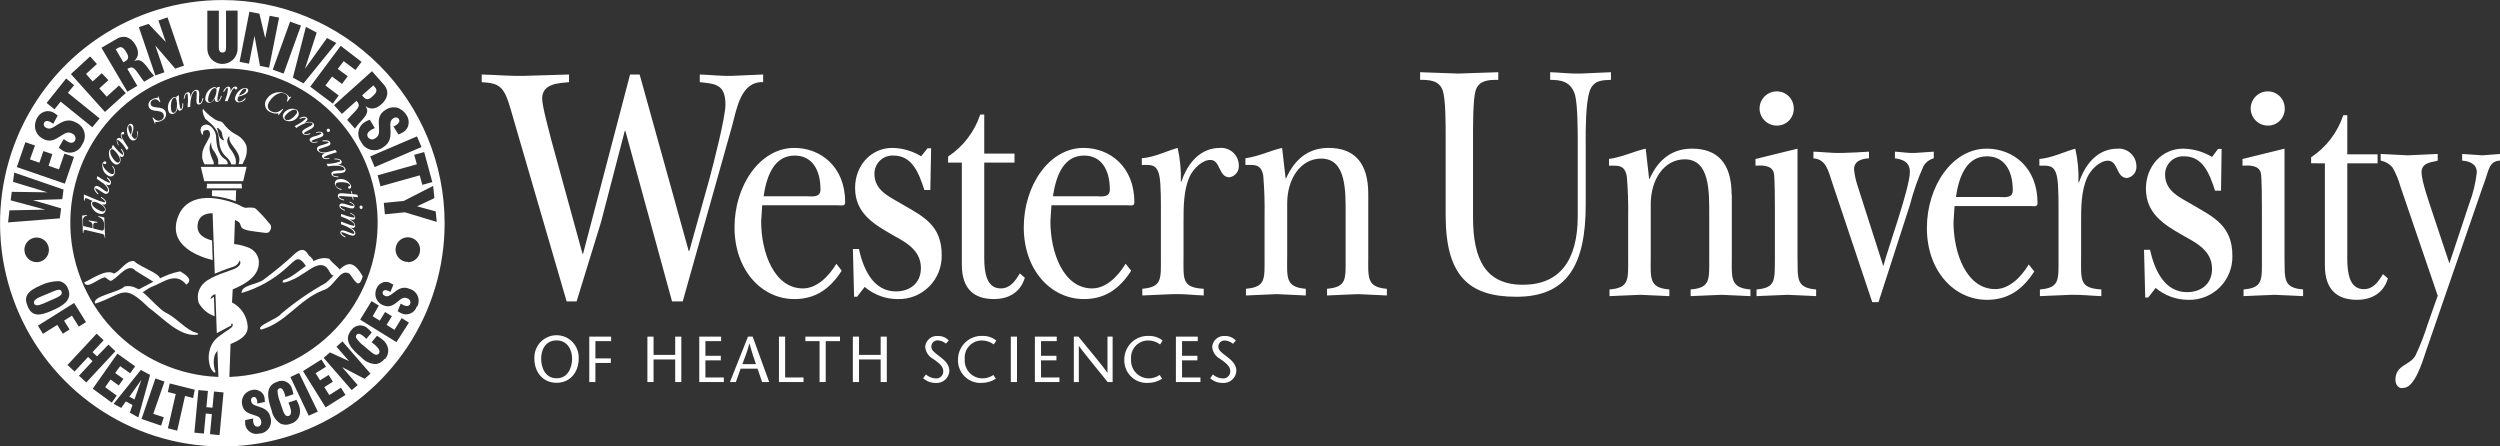 <svg width="308" height="55" viewBox="0 0 308 55" fill="none" xmlns="http://www.w3.org/2000/svg">
<rect x="0" y="0" width="308" height="55" fill="#333333" stroke="none"/>
<g clip-path="url(#clip0_0_446)">
<path fill-rule="evenodd" clip-rule="evenodd" d="M68.569 47.16C70.252 47.16 71.296 45.846 71.296 44.174C71.314 43.803 71.256 43.432 71.127 43.084C70.997 42.736 70.799 42.418 70.544 42.149C70.288 41.881 69.982 41.667 69.641 41.52C69.302 41.374 68.936 41.299 68.566 41.299C68.196 41.299 67.83 41.374 67.49 41.52C67.15 41.667 66.843 41.881 66.587 42.149C66.332 42.418 66.134 42.736 66.004 43.084C65.875 43.432 65.817 43.803 65.835 44.174C65.835 45.846 66.879 47.16 68.569 47.16ZM68.569 46.604C67.156 46.604 66.67 45.266 66.67 44.174C66.67 43.082 67.217 41.935 68.569 41.935C69.92 41.935 70.485 43.125 70.485 44.174C70.485 45.223 70.006 46.604 68.593 46.604H68.569Z" fill="white"/>
<path d="M75.289 41.472H72.599V47.067H73.354V44.716H75.252V44.155H73.354V42.027H75.289V41.472Z" fill="white"/>
<path d="M83.939 41.472H83.183V43.723H80.517V41.472H79.761V47.067H80.517V44.285H83.183V47.067H83.939V41.472Z" fill="white"/>
<path d="M88.841 41.472H86.15V47.067H89.179V46.505H86.906V44.396H88.804V43.834H86.906V42.027H88.841V41.472Z" fill="white"/>
<path fill-rule="evenodd" clip-rule="evenodd" d="M92.152 41.472L89.928 47.067H90.659L91.243 45.42H93.331L93.89 47.067H94.763L92.729 41.472H92.152ZM91.458 44.858C91.752 44.081 92.072 43.31 92.324 42.298C92.6 43.31 92.864 44.081 93.135 44.858H91.458Z" fill="white"/>
<path d="M95.967 47.067H98.995V46.505H96.728V41.472H95.967V47.067Z" fill="white"/>
<path d="M101.729 47.067V42.027H103.486V41.472H99.222V42.027H100.973V47.067H101.729Z" fill="white"/>
<path d="M109.254 41.472H108.498V43.723H105.832V41.472H105.071V47.067H105.832V44.285H108.498V47.067H109.254V41.472Z" fill="white"/>
<path d="M116.896 41.953C116.724 41.768 116.514 41.621 116.281 41.525C116.048 41.428 115.797 41.383 115.545 41.392C115.163 41.359 114.785 41.48 114.492 41.728C114.2 41.975 114.017 42.329 113.984 42.712C114.006 43.022 114.106 43.321 114.273 43.581C114.441 43.842 114.671 44.057 114.943 44.205C115.391 44.544 116.208 45.001 116.208 45.704C116.217 45.83 116.198 45.957 116.153 46.075C116.107 46.193 116.037 46.3 115.946 46.387C115.855 46.475 115.746 46.541 115.627 46.582C115.508 46.623 115.381 46.637 115.256 46.623C114.818 46.598 114.4 46.426 114.07 46.136L113.732 46.598C114.157 46.977 114.707 47.183 115.274 47.178C115.481 47.195 115.689 47.17 115.886 47.106C116.084 47.041 116.266 46.938 116.423 46.802C116.58 46.666 116.709 46.5 116.802 46.313C116.895 46.127 116.95 45.924 116.964 45.716C116.964 45.001 116.527 44.482 115.778 43.927C115.029 43.372 114.74 43.113 114.74 42.694C114.74 42.585 114.763 42.478 114.807 42.38C114.851 42.281 114.916 42.193 114.997 42.121C115.077 42.05 115.172 41.996 115.275 41.964C115.378 41.931 115.487 41.922 115.594 41.935C115.941 41.968 116.269 42.108 116.534 42.336L116.896 41.935V41.953Z" fill="white"/>
<path d="M122.744 41.953C122.267 41.572 121.671 41.371 121.061 41.385C120.671 41.366 120.282 41.426 119.916 41.562C119.55 41.698 119.215 41.907 118.932 42.176C118.648 42.445 118.422 42.769 118.266 43.128C118.111 43.487 118.029 43.874 118.026 44.266C118.006 44.657 118.069 45.047 118.21 45.411C118.351 45.776 118.568 46.106 118.845 46.381C119.122 46.655 119.455 46.867 119.82 47.004C120.185 47.14 120.574 47.197 120.963 47.172C121.573 47.172 122.171 46.994 122.683 46.66L122.388 46.197C121.981 46.476 121.498 46.623 121.006 46.616C120.707 46.611 120.412 46.545 120.14 46.422C119.867 46.298 119.623 46.12 119.422 45.898C119.22 45.676 119.066 45.415 118.969 45.132C118.871 44.848 118.833 44.547 118.856 44.248C118.829 43.951 118.865 43.651 118.961 43.37C119.058 43.087 119.213 42.829 119.416 42.612C119.619 42.395 119.866 42.223 120.14 42.108C120.414 41.993 120.709 41.938 121.006 41.947C121.52 41.955 122.018 42.126 122.431 42.434L122.744 41.953Z" fill="white"/>
<path d="M125.294 47.067V41.472H124.532V47.067H125.294Z" fill="white"/>
<path d="M130.19 41.472H127.499V47.067H130.521V46.505H128.254V44.396H130.153V43.834H128.254V42.027H130.19V41.472Z" fill="white"/>
<path d="M137.057 41.472H136.443V45.932C136.075 45.37 134.06 42.921 132.862 41.472H132.297V47.067H132.911V42.613C133.243 43.1 135.276 45.611 136.462 47.067H137.076V41.472H137.057Z" fill="white"/>
<path d="M143.237 41.953C142.757 41.573 142.16 41.372 141.548 41.385C141.158 41.366 140.769 41.426 140.403 41.562C140.037 41.698 139.702 41.907 139.419 42.176C139.136 42.445 138.909 42.769 138.754 43.128C138.598 43.487 138.516 43.874 138.513 44.266C138.494 44.657 138.558 45.047 138.7 45.412C138.841 45.776 139.058 46.107 139.336 46.381C139.614 46.655 139.947 46.868 140.312 47.004C140.677 47.14 141.067 47.197 141.456 47.172C142.065 47.172 142.66 46.994 143.17 46.66L142.875 46.197C142.469 46.478 141.986 46.625 141.493 46.616C141.194 46.611 140.9 46.544 140.629 46.42C140.357 46.296 140.113 46.117 139.913 45.896C139.712 45.674 139.558 45.413 139.461 45.13C139.365 44.847 139.326 44.546 139.349 44.248C139.322 43.951 139.358 43.653 139.454 43.371C139.55 43.09 139.704 42.832 139.907 42.614C140.109 42.397 140.355 42.225 140.629 42.11C140.902 41.995 141.196 41.939 141.493 41.947C142.009 41.954 142.51 42.125 142.924 42.434L143.237 41.953Z" fill="white"/>
<path d="M147.562 41.472H144.871V47.067H147.894V46.505H145.627V44.396H147.519V43.834H145.627V42.027H147.562V41.472Z" fill="white"/>
<path d="M152.249 41.953C152.079 41.767 151.87 41.621 151.638 41.524C151.406 41.427 151.155 41.382 150.904 41.392C150.523 41.359 150.144 41.48 149.852 41.728C149.559 41.975 149.376 42.329 149.344 42.712C149.362 43.023 149.46 43.323 149.628 43.584C149.796 43.846 150.028 44.059 150.302 44.205C150.744 44.544 151.567 45.001 151.567 45.704C151.575 45.83 151.555 45.956 151.51 46.074C151.464 46.191 151.394 46.297 151.303 46.385C151.212 46.472 151.104 46.539 150.985 46.58C150.866 46.621 150.74 46.636 150.615 46.623C150.177 46.598 149.759 46.426 149.43 46.136L149.092 46.598C149.514 46.976 150.062 47.183 150.627 47.178C150.835 47.195 151.043 47.17 151.241 47.106C151.438 47.041 151.621 46.938 151.779 46.802C151.936 46.666 152.066 46.5 152.159 46.314C152.252 46.127 152.308 45.924 152.323 45.716C152.323 45.001 151.887 44.482 151.137 43.927C150.388 43.372 150.099 43.113 150.099 42.694C150.101 42.586 150.125 42.48 150.171 42.383C150.216 42.285 150.282 42.199 150.363 42.129C150.444 42.059 150.539 42.007 150.642 41.977C150.745 41.946 150.853 41.938 150.959 41.953C151.308 41.985 151.639 42.125 151.905 42.354L152.261 41.953H152.249Z" fill="white"/>
<path d="M12.9 29.289C12.9 28.882 12.765 28.857 12.452 28.783L10.744 28.382C10.642 28.353 10.537 28.332 10.431 28.32C10.277 28.32 10.284 28.549 10.29 28.672H10.197C10.197 28.481 10.197 28.29 10.197 28.098C10.197 27.586 10.142 27.074 10.111 26.568L10.726 26.47V26.531C10.302 26.686 10.204 26.889 10.216 27.222L10.247 27.839L11.395 28.117V27.765C11.395 27.494 11.291 27.383 10.928 27.229V27.148L12.004 27.34V27.432C11.856 27.432 11.604 27.383 11.518 27.574C11.494 27.654 11.483 27.737 11.488 27.821V28.148L12.384 28.37C12.456 28.392 12.53 28.404 12.605 28.407C12.888 28.407 12.827 27.889 12.82 27.703C12.839 27.484 12.779 27.265 12.652 27.085C12.525 26.906 12.339 26.777 12.126 26.723V26.618L12.851 26.797C12.851 27.413 12.894 28.03 12.919 28.647C12.919 28.863 12.956 29.073 12.968 29.264L12.9 29.289Z" fill="white"/>
<path d="M10.793 24.483C10.721 24.448 10.645 24.422 10.566 24.403C10.449 24.403 10.443 24.631 10.431 24.724L10.339 24.681V23.959L11.033 24.255L11.647 24.508C12.027 24.688 12.424 24.826 12.833 24.921C12.87 24.921 12.95 24.921 12.956 24.86C12.956 24.705 12.55 24.428 12.427 24.36L12.47 24.261C12.691 24.385 13.085 24.662 13.085 24.971C13.083 25.008 13.073 25.044 13.056 25.077C13.039 25.11 13.015 25.138 12.986 25.161C12.957 25.184 12.923 25.2 12.887 25.209C12.851 25.218 12.814 25.218 12.777 25.211C12.689 25.199 12.603 25.176 12.52 25.143C12.747 25.304 13.036 25.544 13.005 25.884C13.001 25.957 12.981 26.03 12.947 26.095C12.913 26.161 12.865 26.218 12.807 26.263C12.748 26.308 12.681 26.34 12.609 26.357C12.537 26.373 12.463 26.374 12.39 26.359C12.074 26.305 11.784 26.145 11.569 25.906C11.354 25.666 11.225 25.36 11.205 25.038C11.212 24.979 11.234 24.921 11.269 24.872C11.305 24.824 11.353 24.785 11.408 24.761L10.793 24.483ZM12.636 26.05C12.67 26.059 12.705 26.061 12.74 26.055C12.774 26.049 12.807 26.035 12.835 26.016C12.864 25.996 12.888 25.97 12.906 25.939C12.923 25.909 12.934 25.875 12.937 25.84C12.986 25.365 11.948 24.89 11.629 24.86C11.512 24.86 11.358 24.86 11.346 25.045C11.291 25.489 12.298 26.019 12.63 26.05H12.636Z" fill="white"/>
<path d="M12.9 23.49C12.971 23.541 13.047 23.582 13.128 23.614C13.147 23.617 13.167 23.617 13.186 23.613C13.205 23.608 13.224 23.6 13.24 23.589C13.256 23.577 13.269 23.562 13.28 23.546C13.29 23.529 13.297 23.51 13.3 23.49C13.373 23.201 12.98 22.793 12.796 22.639L11.918 22.022L11.997 21.695L12.464 21.998C12.763 22.208 13.087 22.38 13.429 22.51C13.466 22.51 13.545 22.51 13.564 22.466C13.582 22.423 13.269 22.004 13.158 21.93L13.214 21.843C13.416 21.991 13.742 22.275 13.662 22.577C13.656 22.619 13.64 22.659 13.617 22.694C13.593 22.729 13.561 22.758 13.524 22.779C13.488 22.8 13.447 22.812 13.405 22.815C13.362 22.817 13.32 22.81 13.281 22.793L13.042 22.707C13.238 22.929 13.502 23.238 13.416 23.589C13.408 23.637 13.389 23.683 13.362 23.724C13.335 23.765 13.3 23.799 13.259 23.826C13.219 23.852 13.173 23.87 13.125 23.878C13.077 23.887 13.027 23.885 12.98 23.873C12.853 23.837 12.734 23.776 12.63 23.694L12.409 23.552C12.253 23.433 12.084 23.332 11.905 23.25C11.862 23.25 11.739 23.176 11.715 23.25C11.69 23.324 12.028 23.774 12.133 23.867L12.071 23.947C11.868 23.762 11.537 23.441 11.623 23.114C11.634 23.077 11.652 23.042 11.677 23.012C11.702 22.982 11.732 22.957 11.766 22.939C11.8 22.92 11.838 22.909 11.877 22.905C11.915 22.901 11.954 22.905 11.991 22.917C12.149 22.97 12.298 23.047 12.434 23.145L12.9 23.49Z" fill="white"/>
<path d="M13.883 20.443C14.007 20.565 14.094 20.719 14.135 20.888C14.176 21.057 14.17 21.234 14.117 21.399C14.093 21.469 14.055 21.532 14.005 21.585C13.954 21.638 13.893 21.679 13.826 21.706C13.758 21.733 13.685 21.745 13.612 21.741C13.54 21.737 13.469 21.717 13.404 21.683C13.119 21.549 12.887 21.322 12.748 21.038C12.608 20.754 12.569 20.431 12.636 20.122C12.692 19.98 12.839 19.826 12.986 19.888C13.029 19.906 13.063 19.94 13.082 19.982C13.1 20.025 13.101 20.073 13.085 20.116C13.07 20.154 13.041 20.184 13.005 20.201C12.968 20.218 12.927 20.221 12.888 20.209C12.827 20.209 12.821 20.122 12.79 20.11C12.759 20.098 12.722 20.153 12.71 20.19C12.538 20.616 13.41 21.331 13.687 21.424C13.719 21.443 13.754 21.454 13.79 21.458C13.827 21.462 13.864 21.458 13.899 21.446C13.934 21.435 13.966 21.416 13.993 21.39C14.02 21.365 14.041 21.335 14.055 21.301C14.086 21.155 14.079 21.005 14.035 20.863C13.991 20.722 13.911 20.594 13.803 20.492L13.883 20.443Z" fill="white"/>
<path d="M13.761 18.13L13.92 17.846L14.252 18.259C14.483 18.555 14.752 18.821 15.05 19.049C15.05 19.049 15.136 19.092 15.167 19.049C15.241 18.907 14.958 18.5 14.885 18.382L14.964 18.314C15.112 18.555 15.401 18.882 15.229 19.191C15.216 19.223 15.197 19.253 15.172 19.277C15.148 19.302 15.118 19.32 15.085 19.332C15.052 19.344 15.018 19.348 14.983 19.345C14.948 19.342 14.915 19.331 14.885 19.314C14.817 19.273 14.755 19.223 14.7 19.166C14.784 19.286 14.837 19.425 14.853 19.57C14.869 19.716 14.848 19.863 14.793 19.999C14.763 20.059 14.721 20.112 14.67 20.155C14.619 20.198 14.56 20.231 14.496 20.251C14.433 20.27 14.366 20.277 14.299 20.269C14.233 20.262 14.169 20.241 14.111 20.208C13.829 20.028 13.616 19.758 13.505 19.442C13.393 19.125 13.39 18.781 13.496 18.463C13.531 18.397 13.585 18.343 13.651 18.308C13.716 18.272 13.791 18.258 13.865 18.265L13.761 18.13ZM14.375 19.98C14.402 20 14.433 20.014 14.466 20.022C14.499 20.03 14.533 20.031 14.566 20.025C14.599 20.019 14.631 20.007 14.659 19.988C14.688 19.97 14.712 19.946 14.731 19.918C14.891 19.635 14.657 19.246 14.504 19.024C14.355 18.781 14.158 18.571 13.926 18.407C13.876 18.378 13.816 18.37 13.759 18.385C13.703 18.4 13.655 18.437 13.625 18.487C13.386 18.882 14.062 19.82 14.356 19.986L14.375 19.98Z" fill="white"/>
<path d="M14.584 17.932C14.473 17.747 14.289 17.315 14.43 17.093C14.462 17.059 14.5 17.033 14.542 17.014C14.584 16.996 14.63 16.986 14.676 16.986C14.722 16.986 14.767 16.996 14.809 17.014C14.852 17.033 14.89 17.059 14.921 17.093C14.995 17.148 15.057 17.223 15.124 17.284C14.989 17.068 14.768 16.63 14.958 16.365C15.032 16.266 15.161 16.198 15.259 16.273C15.289 16.304 15.305 16.346 15.305 16.39C15.305 16.433 15.289 16.475 15.259 16.507C15.25 16.523 15.237 16.538 15.222 16.549C15.207 16.561 15.189 16.569 15.171 16.573C15.152 16.577 15.133 16.577 15.114 16.573C15.096 16.569 15.078 16.561 15.063 16.55C15.063 16.55 14.995 16.495 14.971 16.55C14.946 16.606 15.007 16.889 15.038 16.957C15.199 17.277 15.384 17.585 15.591 17.876L15.825 18.228L15.622 18.499L15.204 17.883C15.047 17.678 14.867 17.492 14.67 17.327C14.67 17.327 14.491 17.186 14.442 17.253C14.393 17.321 14.577 17.796 14.627 17.87L14.584 17.932Z" fill="white"/>
<path d="M16.93 16.137C16.985 16.299 17.001 16.471 16.977 16.64C16.954 16.809 16.892 16.971 16.795 17.111C16.757 17.166 16.707 17.211 16.65 17.244C16.593 17.278 16.529 17.299 16.463 17.305C16.398 17.311 16.331 17.303 16.269 17.282C16.206 17.26 16.149 17.225 16.101 17.179C15.702 16.834 15.425 15.859 15.849 15.378C15.873 15.344 15.903 15.315 15.938 15.294C15.974 15.272 16.013 15.258 16.054 15.252C16.095 15.246 16.136 15.249 16.176 15.26C16.216 15.271 16.253 15.29 16.285 15.316C16.611 15.606 16.353 16.279 16.218 16.643V16.717C16.282 16.833 16.362 16.939 16.457 17.031C16.477 17.055 16.502 17.074 16.53 17.087C16.559 17.099 16.589 17.106 16.62 17.106C16.651 17.106 16.681 17.099 16.71 17.087C16.738 17.074 16.763 17.055 16.783 17.031C16.985 16.797 16.906 16.414 16.863 16.18L16.93 16.137ZM16.076 15.471C16.064 15.456 16.049 15.445 16.032 15.437C16.015 15.429 15.997 15.425 15.978 15.425C15.959 15.425 15.941 15.429 15.924 15.437C15.907 15.445 15.892 15.456 15.88 15.471C15.659 15.723 15.99 16.384 16.125 16.606C16.248 16.285 16.353 15.711 16.076 15.471Z" fill="white"/>
<path d="M19.455 11.862H19.504L19.756 12.547L19.689 12.59C19.455 12.263 19.148 12.097 18.779 12.337C18.675 12.396 18.597 12.493 18.564 12.609C18.531 12.724 18.544 12.848 18.601 12.954C18.915 13.429 19.934 13.022 20.352 13.664C20.407 13.761 20.441 13.868 20.454 13.979C20.466 14.09 20.457 14.202 20.425 14.309C20.393 14.416 20.341 14.516 20.27 14.602C20.2 14.688 20.113 14.759 20.014 14.811C19.755 14.981 19.443 15.053 19.136 15.014V15.243H19.087L18.785 14.509L18.859 14.459C19.13 14.805 19.474 15.039 19.94 14.737C20.06 14.661 20.145 14.54 20.177 14.402C20.209 14.264 20.186 14.118 20.112 13.997C19.762 13.466 18.773 13.873 18.38 13.275C18.332 13.187 18.302 13.091 18.292 12.991C18.283 12.891 18.293 12.791 18.324 12.695C18.354 12.6 18.404 12.512 18.47 12.437C18.535 12.361 18.616 12.3 18.706 12.257C18.921 12.113 19.178 12.046 19.437 12.066L19.455 11.862Z" fill="white"/>
<path d="M21.746 11.868L22.041 11.732V12.269C22.055 12.643 22.115 13.014 22.219 13.373C22.219 13.373 22.268 13.46 22.318 13.435C22.459 13.373 22.471 12.874 22.483 12.732H22.582C22.582 13.009 22.582 13.447 22.281 13.595C22.252 13.615 22.22 13.627 22.185 13.633C22.151 13.638 22.116 13.636 22.083 13.627C22.05 13.617 22.019 13.601 21.993 13.579C21.966 13.556 21.945 13.528 21.931 13.497C21.904 13.42 21.884 13.342 21.869 13.262C21.867 13.408 21.828 13.552 21.756 13.679C21.684 13.806 21.581 13.913 21.458 13.99C21.398 14.022 21.333 14.041 21.266 14.046C21.199 14.052 21.132 14.043 21.068 14.022C21.005 14.001 20.946 13.967 20.895 13.922C20.845 13.877 20.805 13.823 20.776 13.762C20.662 13.449 20.654 13.106 20.754 12.788C20.854 12.47 21.056 12.195 21.329 12.004C21.394 11.969 21.47 11.955 21.543 11.965C21.617 11.975 21.686 12.008 21.74 12.059L21.746 11.868ZM21.132 13.719C21.142 13.752 21.158 13.782 21.18 13.809C21.202 13.835 21.229 13.857 21.259 13.872C21.29 13.888 21.323 13.897 21.357 13.899C21.391 13.902 21.425 13.897 21.458 13.885C21.753 13.743 21.789 13.268 21.802 13.022C21.82 12.734 21.785 12.445 21.697 12.17C21.685 12.144 21.668 12.121 21.647 12.101C21.626 12.082 21.602 12.067 21.575 12.057C21.548 12.047 21.519 12.043 21.491 12.044C21.462 12.046 21.434 12.053 21.409 12.066C20.997 12.257 20.997 13.416 21.138 13.719H21.132Z" fill="white"/>
<path d="M23.448 13.14L23.122 13.232V12.948C23.172 12.51 23.172 12.067 23.122 11.628C23.122 11.579 23.086 11.499 23.006 11.524C22.828 11.573 22.754 12.042 22.717 12.177H22.631C22.68 11.912 22.729 11.474 23.073 11.376C23.109 11.362 23.147 11.357 23.185 11.36C23.223 11.363 23.26 11.374 23.294 11.393C23.327 11.412 23.356 11.438 23.378 11.469C23.401 11.5 23.416 11.535 23.423 11.573C23.423 11.659 23.46 11.789 23.473 11.881V11.955C23.546 11.647 23.688 11.184 24.087 11.079C24.13 11.064 24.177 11.058 24.223 11.061C24.268 11.065 24.313 11.078 24.354 11.099C24.395 11.12 24.431 11.15 24.46 11.186C24.489 11.222 24.511 11.263 24.523 11.308C24.558 11.512 24.558 11.72 24.523 11.925V12.14C24.508 12.298 24.508 12.457 24.523 12.615C24.523 12.665 24.584 12.733 24.646 12.714C24.824 12.659 24.928 12.221 24.953 12.097H25.058C25.008 12.35 24.898 12.776 24.597 12.862C24.559 12.877 24.518 12.884 24.478 12.882C24.437 12.88 24.398 12.868 24.362 12.849C24.326 12.829 24.295 12.802 24.271 12.769C24.247 12.736 24.23 12.699 24.222 12.659C24.191 12.454 24.191 12.246 24.222 12.042V11.826C24.249 11.652 24.249 11.475 24.222 11.302C24.209 11.263 24.182 11.232 24.147 11.213C24.111 11.195 24.07 11.191 24.032 11.203C23.792 11.271 23.638 11.702 23.583 11.894C23.494 12.251 23.445 12.617 23.436 12.986L23.448 13.14Z" fill="white"/>
<path d="M26.777 10.733L27.097 10.696L26.956 11.214C26.85 11.582 26.792 11.961 26.784 12.343C26.784 12.38 26.784 12.442 26.857 12.436C27.011 12.436 27.177 11.955 27.232 11.819H27.33C27.22 12.072 27.128 12.504 26.777 12.541C26.744 12.551 26.709 12.554 26.675 12.549C26.64 12.543 26.608 12.531 26.579 12.511C26.55 12.492 26.526 12.466 26.508 12.436C26.49 12.406 26.48 12.372 26.477 12.337C26.467 12.257 26.467 12.177 26.477 12.097C26.43 12.235 26.349 12.359 26.242 12.457C26.134 12.556 26.004 12.625 25.862 12.658C25.797 12.67 25.729 12.669 25.664 12.654C25.599 12.639 25.538 12.61 25.484 12.57C25.43 12.53 25.386 12.48 25.352 12.421C25.319 12.363 25.298 12.299 25.291 12.232C25.277 11.899 25.375 11.57 25.569 11.298C25.762 11.027 26.041 10.828 26.36 10.733C26.433 10.722 26.508 10.733 26.575 10.765C26.642 10.797 26.697 10.848 26.735 10.912L26.777 10.733ZM25.641 12.343C25.641 12.467 25.739 12.615 25.899 12.596C26.225 12.559 26.397 12.134 26.513 11.887C26.623 11.619 26.679 11.332 26.679 11.042C26.676 11.013 26.668 10.986 26.654 10.961C26.64 10.936 26.622 10.914 26.599 10.896C26.577 10.878 26.551 10.865 26.524 10.857C26.497 10.849 26.468 10.847 26.44 10.851C25.948 10.875 25.586 11.973 25.641 12.343Z" fill="white"/>
<path d="M27.484 11.289C27.57 11.092 27.834 10.672 28.098 10.672C28.363 10.672 28.405 10.894 28.399 11.061C28.393 11.227 28.399 11.246 28.363 11.338C28.461 11.104 28.682 10.666 28.977 10.666C29.106 10.666 29.235 10.74 29.235 10.863C29.229 10.906 29.207 10.946 29.175 10.974C29.142 11.003 29.1 11.018 29.057 11.018C29.037 11.02 29.018 11.019 28.999 11.013C28.981 11.008 28.963 10.998 28.949 10.985C28.934 10.972 28.923 10.956 28.915 10.938C28.907 10.921 28.903 10.901 28.903 10.882V10.796C28.903 10.796 28.651 11.018 28.614 11.085C28.447 11.4 28.305 11.728 28.191 12.066L28.043 12.461H27.699L27.939 11.776C28.01 11.529 28.056 11.275 28.074 11.018C28.074 10.981 28.074 10.789 28.006 10.789C27.939 10.789 27.638 11.215 27.601 11.308L27.484 11.289Z" fill="white"/>
<path d="M30.285 12.158C30.186 12.296 30.056 12.41 29.906 12.489C29.756 12.568 29.589 12.611 29.419 12.615C29.352 12.615 29.286 12.601 29.225 12.574C29.164 12.547 29.109 12.507 29.065 12.456C29.021 12.406 28.988 12.347 28.968 12.283C28.949 12.218 28.943 12.151 28.952 12.084C29.008 11.566 29.64 10.77 30.279 10.85C30.32 10.849 30.362 10.857 30.4 10.873C30.438 10.889 30.473 10.913 30.501 10.943C30.529 10.974 30.551 11.009 30.565 11.049C30.578 11.088 30.584 11.13 30.58 11.171C30.531 11.603 29.837 11.788 29.462 11.88H29.382C29.324 11.999 29.285 12.126 29.265 12.257C29.26 12.287 29.262 12.319 29.269 12.349C29.277 12.379 29.29 12.407 29.309 12.431C29.329 12.456 29.353 12.476 29.38 12.491C29.407 12.505 29.437 12.514 29.468 12.516C29.775 12.516 30.021 12.269 30.205 12.084L30.285 12.158ZM30.334 11.072C30.337 11.054 30.336 11.035 30.33 11.017C30.325 10.999 30.316 10.983 30.304 10.969C30.291 10.954 30.276 10.943 30.259 10.936C30.242 10.928 30.224 10.924 30.205 10.924C29.874 10.887 29.53 11.541 29.431 11.782C29.769 11.689 30.297 11.443 30.334 11.072Z" fill="white"/>
<path d="M34.327 14.194H34.278L34.315 13.972C33.989 14.028 33.654 13.981 33.357 13.836C33.218 13.789 33.091 13.713 32.983 13.614C32.876 13.514 32.79 13.393 32.732 13.258C32.675 13.123 32.645 12.977 32.647 12.83C32.649 12.684 32.681 12.539 32.742 12.405C32.943 11.985 33.294 11.656 33.726 11.484C34.158 11.313 34.638 11.311 35.071 11.48C35.307 11.584 35.508 11.756 35.648 11.973L35.857 11.899H35.9L35.427 12.516L35.341 12.479C35.476 12.103 35.531 11.739 35.058 11.529C34.266 11.184 33.357 12.103 33.093 12.695C33.039 12.787 33.006 12.89 32.996 12.997C32.987 13.104 33.001 13.211 33.038 13.312C33.075 13.412 33.134 13.503 33.211 13.578C33.287 13.652 33.379 13.709 33.48 13.744C34.039 13.99 34.407 13.744 34.813 13.423L34.905 13.46L34.327 14.194Z" fill="white"/>
<path d="M34.942 13.972C35.106 13.723 35.351 13.538 35.636 13.45C35.92 13.363 36.227 13.377 36.502 13.491C36.578 13.535 36.643 13.596 36.693 13.668C36.744 13.74 36.778 13.822 36.794 13.908C36.811 13.995 36.809 14.084 36.788 14.169C36.767 14.255 36.728 14.335 36.674 14.404C36.511 14.642 36.27 14.815 35.992 14.893C35.715 14.971 35.419 14.948 35.157 14.829C35.086 14.788 35.024 14.733 34.974 14.667C34.925 14.601 34.889 14.526 34.869 14.446C34.849 14.366 34.845 14.283 34.857 14.202C34.87 14.12 34.899 14.042 34.942 13.972ZM36.545 13.972C36.568 13.941 36.584 13.905 36.593 13.867C36.602 13.83 36.603 13.79 36.596 13.752C36.589 13.714 36.574 13.678 36.553 13.646C36.532 13.613 36.504 13.586 36.471 13.565C36.066 13.306 35.298 14.015 35.114 14.305C35.086 14.338 35.066 14.376 35.056 14.417C35.045 14.459 35.044 14.502 35.053 14.544C35.062 14.586 35.081 14.625 35.107 14.658C35.133 14.692 35.167 14.719 35.206 14.737C35.636 15.027 36.355 14.287 36.545 13.991V13.972Z" fill="white"/>
<path d="M36.551 15.774L36.287 15.552L36.539 15.416C36.931 15.21 37.297 14.959 37.632 14.669C37.632 14.669 37.712 14.571 37.632 14.515C37.553 14.46 37.067 14.595 36.926 14.639L36.877 14.558C37.122 14.453 37.522 14.25 37.792 14.484C37.821 14.509 37.844 14.54 37.859 14.575C37.875 14.609 37.883 14.647 37.883 14.685C37.883 14.723 37.875 14.76 37.859 14.795C37.844 14.83 37.821 14.86 37.792 14.885C37.721 14.96 37.645 15.03 37.565 15.095L37.503 15.144C37.804 15.04 38.271 14.904 38.566 15.144C38.639 15.203 38.685 15.287 38.695 15.38C38.706 15.472 38.679 15.565 38.621 15.638C38.471 15.787 38.296 15.91 38.105 16.002L37.909 16.101C37.765 16.17 37.628 16.25 37.497 16.341C37.497 16.378 37.442 16.458 37.497 16.501C37.639 16.619 38.056 16.464 38.197 16.403L38.24 16.501C38.001 16.594 37.589 16.742 37.35 16.501C37.317 16.479 37.289 16.449 37.269 16.415C37.249 16.38 37.236 16.341 37.232 16.302C37.228 16.262 37.233 16.221 37.245 16.184C37.258 16.146 37.279 16.111 37.307 16.082C37.462 15.944 37.635 15.83 37.823 15.743L38.013 15.644C38.176 15.578 38.328 15.486 38.462 15.373C38.475 15.359 38.486 15.342 38.494 15.325C38.501 15.306 38.505 15.287 38.505 15.268C38.505 15.248 38.501 15.229 38.494 15.211C38.486 15.193 38.475 15.177 38.462 15.163C38.271 15.002 37.847 15.107 37.645 15.163C37.297 15.284 36.966 15.446 36.656 15.644L36.551 15.774Z" fill="white"/>
<path d="M39.082 16.699C39.252 16.646 39.414 16.573 39.567 16.483C39.575 16.476 39.581 16.468 39.586 16.458C39.59 16.448 39.592 16.438 39.592 16.427C39.592 16.417 39.59 16.407 39.586 16.397C39.581 16.387 39.575 16.379 39.567 16.372C39.469 16.267 39.07 16.329 38.953 16.372V16.273C39.193 16.236 39.567 16.15 39.758 16.366C39.785 16.392 39.806 16.423 39.821 16.457C39.836 16.492 39.843 16.529 39.843 16.566C39.843 16.604 39.836 16.641 39.821 16.675C39.806 16.71 39.785 16.741 39.758 16.767C39.572 16.896 39.364 16.989 39.144 17.038L38.8 17.162C38.665 17.203 38.535 17.259 38.412 17.328C38.406 17.334 38.4 17.342 38.397 17.351C38.393 17.359 38.391 17.368 38.391 17.377C38.391 17.387 38.393 17.396 38.397 17.404C38.4 17.413 38.406 17.42 38.412 17.427C38.529 17.556 38.971 17.488 39.113 17.427V17.519C38.873 17.581 38.443 17.655 38.24 17.433C38.211 17.406 38.188 17.374 38.172 17.338C38.156 17.302 38.148 17.263 38.148 17.223C38.148 17.184 38.156 17.145 38.172 17.109C38.188 17.073 38.211 17.04 38.24 17.014C38.407 16.903 38.592 16.824 38.787 16.779L39.082 16.699ZM40.311 15.903C40.352 15.868 40.405 15.851 40.459 15.854C40.512 15.857 40.563 15.881 40.599 15.921C40.636 15.961 40.656 16.014 40.654 16.068C40.653 16.122 40.631 16.173 40.593 16.212C40.556 16.247 40.506 16.266 40.455 16.266C40.404 16.266 40.354 16.247 40.317 16.212C40.293 16.193 40.274 16.17 40.261 16.143C40.248 16.116 40.241 16.086 40.242 16.056C40.243 16.026 40.25 15.996 40.264 15.97C40.278 15.943 40.298 15.92 40.323 15.903H40.311Z" fill="white"/>
<path d="M39.549 18.284C39.466 18.302 39.385 18.331 39.309 18.37C39.295 18.384 39.283 18.401 39.275 18.419C39.267 18.438 39.263 18.458 39.263 18.478C39.263 18.498 39.267 18.518 39.275 18.537C39.283 18.556 39.295 18.572 39.309 18.586C39.481 18.833 40.047 18.79 40.28 18.747L41.318 18.469L41.515 18.747L40.986 18.907C40.633 18.999 40.292 19.136 39.973 19.314C39.936 19.314 39.881 19.394 39.917 19.45C39.954 19.505 40.458 19.518 40.587 19.45V19.549C40.347 19.61 39.917 19.678 39.739 19.425C39.71 19.393 39.688 19.355 39.676 19.314C39.664 19.272 39.662 19.229 39.67 19.186C39.678 19.143 39.695 19.103 39.721 19.069C39.747 19.034 39.781 19.006 39.819 18.987L40.04 18.858C39.878 18.89 39.71 18.882 39.551 18.834C39.392 18.785 39.248 18.698 39.131 18.58C39.099 18.543 39.076 18.5 39.061 18.453C39.047 18.407 39.042 18.357 39.047 18.309C39.053 18.26 39.068 18.213 39.091 18.171C39.115 18.128 39.148 18.091 39.187 18.062C39.301 17.992 39.425 17.94 39.555 17.908L39.801 17.834C39.993 17.785 40.18 17.719 40.36 17.636C40.397 17.636 40.526 17.562 40.477 17.494C40.427 17.426 39.862 17.396 39.733 17.408V17.309C40.004 17.272 40.464 17.223 40.661 17.5C40.682 17.533 40.697 17.569 40.705 17.607C40.712 17.645 40.712 17.684 40.704 17.722C40.696 17.76 40.68 17.796 40.658 17.828C40.636 17.86 40.608 17.887 40.575 17.908C40.433 17.996 40.277 18.061 40.114 18.099L39.549 18.284Z" fill="white"/>
<path d="M40.384 20.486L40.237 20.178H40.513C40.956 20.148 41.393 20.065 41.816 19.931C41.853 19.931 41.932 19.869 41.896 19.795C41.816 19.629 41.343 19.641 41.201 19.629V19.536C41.472 19.536 41.914 19.536 42.074 19.832C42.092 19.866 42.103 19.903 42.105 19.941C42.108 19.979 42.102 20.017 42.089 20.053C42.076 20.089 42.055 20.121 42.028 20.148C42.001 20.175 41.968 20.195 41.932 20.209C41.839 20.251 41.742 20.286 41.644 20.313H41.57C41.883 20.313 42.369 20.394 42.541 20.751C42.562 20.792 42.575 20.836 42.579 20.882C42.583 20.927 42.578 20.973 42.564 21.017C42.551 21.06 42.529 21.101 42.499 21.136C42.47 21.171 42.434 21.199 42.393 21.22C42.198 21.3 41.99 21.343 41.779 21.35H41.564C41.405 21.358 41.247 21.377 41.091 21.405C41.048 21.405 40.992 21.492 41.017 21.547C41.097 21.714 41.545 21.744 41.699 21.738V21.843C41.441 21.843 41.005 21.806 40.864 21.522C40.844 21.488 40.832 21.449 40.828 21.409C40.824 21.37 40.829 21.329 40.842 21.292C40.855 21.254 40.875 21.219 40.902 21.19C40.929 21.16 40.962 21.137 40.999 21.122C41.197 21.057 41.404 21.022 41.613 21.017H41.834C42.011 21.022 42.187 20.999 42.356 20.949C42.374 20.94 42.39 20.927 42.402 20.912C42.415 20.896 42.424 20.878 42.429 20.859C42.434 20.84 42.435 20.82 42.432 20.8C42.429 20.781 42.422 20.762 42.412 20.745C42.301 20.523 41.859 20.443 41.656 20.424C41.291 20.399 40.924 20.413 40.562 20.468L40.384 20.486Z" fill="white"/>
<path d="M42.074 23.392C41.898 23.373 41.731 23.305 41.591 23.196C41.451 23.087 41.344 22.941 41.281 22.775C41.255 22.707 41.243 22.634 41.248 22.561C41.252 22.488 41.272 22.416 41.306 22.352C41.341 22.287 41.389 22.231 41.447 22.187C41.505 22.143 41.572 22.112 41.644 22.096C41.953 22.019 42.278 22.05 42.568 22.183C42.857 22.317 43.092 22.545 43.235 22.831C43.284 22.985 43.272 23.188 43.118 23.238C43.096 23.245 43.073 23.249 43.05 23.247C43.027 23.246 43.005 23.24 42.984 23.229C42.963 23.219 42.945 23.204 42.93 23.187C42.915 23.169 42.904 23.149 42.897 23.127C42.89 23.108 42.887 23.089 42.887 23.07C42.888 23.05 42.892 23.031 42.9 23.013C42.908 22.995 42.92 22.979 42.934 22.966C42.948 22.953 42.965 22.942 42.983 22.936C43.05 22.936 43.093 22.936 43.118 22.936C43.143 22.936 43.118 22.861 43.118 22.824C42.977 22.387 41.846 22.405 41.57 22.497C41.534 22.504 41.499 22.518 41.469 22.538C41.438 22.559 41.413 22.586 41.393 22.618C41.374 22.649 41.362 22.685 41.357 22.721C41.353 22.758 41.356 22.795 41.367 22.831C41.466 23.133 41.816 23.238 42.074 23.287V23.392Z" fill="white"/>
<path d="M44.101 24.304L43.487 24.236L43.566 24.588H43.468L43.395 24.236H43.278C43.063 24.236 42.012 24.132 41.871 24.163C41.73 24.193 41.76 24.163 41.773 24.261C41.816 24.446 42.264 24.557 42.387 24.6V24.699C42.123 24.625 41.711 24.539 41.631 24.193C41.62 24.156 41.617 24.116 41.622 24.077C41.626 24.038 41.639 24 41.658 23.966C41.678 23.932 41.704 23.903 41.735 23.879C41.767 23.855 41.802 23.839 41.84 23.829C42.044 23.802 42.251 23.802 42.455 23.829L43.315 23.91L43.235 23.552H43.333L43.407 23.903L44.021 23.99L44.101 24.304Z" fill="white"/>
<path d="M42.688 25.187C42.493 25.107 42.284 25.065 42.074 25.064C42.034 25.067 41.995 25.079 41.96 25.099C41.925 25.118 41.895 25.144 41.87 25.176C41.846 25.208 41.829 25.245 41.819 25.284C41.81 25.323 41.809 25.363 41.816 25.403C41.853 25.699 42.252 25.884 42.479 25.97L42.51 25.872C42.369 25.822 41.969 25.625 41.945 25.452C41.943 25.433 41.948 25.415 41.96 25.4C41.971 25.385 41.988 25.375 42.006 25.372C42.145 25.389 42.283 25.418 42.418 25.458L42.774 25.557C42.984 25.639 43.206 25.682 43.431 25.686C43.469 25.683 43.505 25.671 43.538 25.653C43.571 25.635 43.6 25.61 43.623 25.579C43.646 25.549 43.663 25.515 43.672 25.478C43.681 25.442 43.683 25.403 43.677 25.366C43.64 25.076 43.284 24.934 43.063 24.829V24.928C43.186 24.971 43.554 25.15 43.573 25.292C43.574 25.302 43.574 25.313 43.571 25.324C43.568 25.334 43.563 25.344 43.556 25.352C43.549 25.36 43.54 25.367 43.53 25.372C43.52 25.376 43.51 25.378 43.499 25.378C43.324 25.366 43.15 25.332 42.983 25.279L42.688 25.187ZM44.297 25.563C44.302 25.615 44.326 25.663 44.365 25.697C44.404 25.732 44.455 25.75 44.506 25.748C44.533 25.745 44.559 25.737 44.583 25.723C44.606 25.709 44.627 25.691 44.642 25.669C44.658 25.647 44.669 25.621 44.674 25.595C44.679 25.568 44.678 25.54 44.672 25.514C44.672 25.487 44.666 25.46 44.655 25.435C44.644 25.411 44.627 25.389 44.607 25.371C44.587 25.353 44.563 25.34 44.537 25.332C44.511 25.324 44.484 25.322 44.457 25.325C44.43 25.329 44.404 25.338 44.382 25.352C44.359 25.367 44.339 25.386 44.324 25.408C44.309 25.431 44.299 25.456 44.294 25.483C44.289 25.509 44.291 25.537 44.297 25.563Z" fill="white"/>
<path d="M43.093 28.659C43.234 28.73 43.386 28.778 43.542 28.801C43.57 28.803 43.598 28.794 43.62 28.775C43.642 28.757 43.656 28.731 43.659 28.702C43.659 28.499 43.278 28.227 43.155 28.141C42.792 27.927 42.407 27.753 42.006 27.623V27.296L42.67 27.543C42.958 27.667 43.258 27.76 43.566 27.82C43.591 27.823 43.616 27.816 43.637 27.801C43.657 27.786 43.671 27.765 43.677 27.74C43.677 27.438 42.989 27.074 42.762 26.981L42.019 26.667V26.358L42.774 26.617C43.026 26.702 43.285 26.764 43.548 26.802C43.591 26.802 43.689 26.802 43.689 26.735C43.689 26.568 43.278 26.346 43.149 26.297V26.204C43.401 26.303 43.763 26.512 43.763 26.821C43.762 26.858 43.753 26.893 43.737 26.926C43.721 26.959 43.698 26.988 43.671 27.012C43.643 27.036 43.611 27.054 43.576 27.064C43.541 27.075 43.504 27.078 43.468 27.074C43.343 27.064 43.217 27.048 43.093 27.024C43.352 27.185 43.757 27.432 43.757 27.808C43.758 27.845 43.751 27.882 43.737 27.917C43.723 27.951 43.702 27.982 43.676 28.008C43.649 28.035 43.618 28.055 43.583 28.068C43.548 28.081 43.511 28.087 43.474 28.085C43.369 28.083 43.264 28.06 43.167 28.018C43.388 28.172 43.782 28.413 43.782 28.746C43.78 28.786 43.77 28.826 43.753 28.863C43.736 28.9 43.711 28.933 43.68 28.96C43.65 28.988 43.614 29.008 43.576 29.021C43.537 29.034 43.496 29.039 43.456 29.035C43.244 29.009 43.037 28.951 42.842 28.863L42.399 28.684C42.319 28.646 42.235 28.619 42.148 28.604C42.105 28.604 42.049 28.604 42.049 28.678C42.049 28.844 42.449 29.097 42.578 29.171L42.535 29.258C42.319 29.165 41.92 28.9 41.92 28.641C41.922 28.603 41.932 28.566 41.949 28.533C41.966 28.499 41.99 28.469 42.018 28.445C42.047 28.421 42.08 28.403 42.116 28.392C42.152 28.381 42.19 28.377 42.227 28.382C42.452 28.41 42.67 28.477 42.872 28.579L43.093 28.659Z" fill="white"/>
<path d="M16.715 33.366C15.788 32.28 14.627 34.125 13.803 34.532C13.49 34.828 13.085 34.014 12.771 34.205C12.004 34.409 10.677 35.679 10.369 34.785C11.371 34.378 13.042 33.076 14.055 33.705C14.964 33.28 15.53 32.058 16.512 32.157C17.274 33.008 21.273 34.162 19.025 34.791" fill="white"/>
<path d="M16.543 35.902C18.386 35.094 20.229 33.737 22.226 33.435C23.012 33.94 23.792 34.465 22.956 35.069C21.63 33.428 20.155 34.792 18.656 35.353C18.005 35.587 17.102 36.685 16.543 35.902Z" fill="white"/>
<path d="M11.745 37.407C11.168 36.518 14.694 36.012 15.321 35.303C17.28 34.809 18.835 37.555 20.352 38.486C21.581 39.054 22.508 40.213 23.675 40.806C23.804 40.923 24.769 41.071 24.29 41.237C22.121 41.539 20.026 39.115 18.349 37.925C15.149 34.803 15.345 36.204 11.745 37.407Z" fill="white"/>
<path d="M29.769 36.099C29.665 35.075 31.895 35.056 32.601 34.353C33.92 33.377 35.184 32.326 36.385 31.207C37.196 30.522 37.614 30.714 38.025 31.448C38.941 32.2 38.732 32.379 37.774 32.879C36.705 31.294 36.483 31.972 35.316 32.978C33.726 34.426 31.83 35.493 29.769 36.099Z" fill="white"/>
<path d="M37.061 33.89C36.84 34.131 34.284 35.377 34.911 34.507C36.871 33.89 38.523 31.306 40.569 31.879C40.882 32.379 41.582 32.817 41.914 33.28C41.404 33.767 41.091 34.396 40.599 33.483C39.721 31.676 38.124 33.317 37.061 33.89Z" fill="white"/>
<path d="M44.684 34.045C44.218 35.754 43.708 34.563 43.075 33.731C41.846 32.966 41.232 35.39 39.807 35.76C36.828 36.895 35.224 39.782 32.165 40.609C31.397 40.183 34.315 39.239 34.622 38.666C36.34 37.219 38.191 35.94 40.151 34.847C42.031 33.231 42.995 31.023 44.684 34.045Z" fill="white"/>
<path d="M29.044 24.798L29.093 23.447H26.114V24.151C27.117 24.225 28.103 24.443 29.044 24.798Z" fill="white"/>
<path d="M30.353 17.932C30.093 17.31 29.608 16.809 28.995 16.532C28.399 16.196 27.883 15.732 27.484 15.175C27.337 14.941 26.931 14.91 26.87 14.897L26.741 14.836C26.561 14.766 26.393 14.668 26.243 14.546C25.971 14.361 25.715 14.155 25.475 13.929C25.304 13.763 25.144 13.585 24.996 13.398C24.954 13.564 24.954 13.738 24.996 13.904C25.056 14.171 25.16 14.425 25.303 14.657C25.426 14.774 26.624 15.588 26.864 16.508C26.944 16.844 26.998 17.186 27.023 17.532C27.049 18.197 27.336 18.825 27.822 19.277C28.139 19.527 28.375 19.866 28.498 20.252H29.038C29.08 19.997 29.07 19.737 29.008 19.487C28.856 19.058 28.632 18.66 28.344 18.309C28.204 18.102 28.1 17.872 28.037 17.63C28 17.53 27.985 17.423 27.992 17.317C28 17.211 28.03 17.107 28.08 17.013C28.135 16.902 28.301 16.557 28.258 17.013C28.178 17.889 29.935 18.784 29.395 20.209H29.892L30.033 19.876C30.375 19.29 30.489 18.598 30.353 17.932ZM27.527 17.279C27.389 17.238 27.264 17.162 27.165 17.056C27.02 16.866 26.929 16.64 26.9 16.403C26.874 16.26 26.837 16.12 26.79 15.983L26.716 15.773H26.87C26.949 15.833 27.021 15.901 27.085 15.977C27.238 16.105 27.338 16.285 27.367 16.483C27.398 16.762 27.484 17.033 27.619 17.279C27.699 17.279 27.527 17.279 27.527 17.279Z" fill="white"/>
<path d="M24.732 15.897C24.732 15.453 25.604 14.891 26.311 15.971C26.481 16.2 26.587 16.47 26.618 16.754C26.679 19.086 27.558 19.499 27.736 19.61C27.899 19.719 28.014 19.887 28.055 20.079C28.054 20.136 28.044 20.192 28.025 20.246H26.87C26.905 20.042 26.905 19.833 26.87 19.629C26.75 19.276 26.583 18.942 26.372 18.636C26.244 18.492 26.146 18.323 26.086 18.139C26.026 17.955 26.004 17.761 26.022 17.569C26.022 17.525 26.022 17.569 25.985 17.569C25.834 17.869 25.781 18.21 25.831 18.543C25.909 18.972 26.047 19.388 26.243 19.777C26.321 19.92 26.353 20.084 26.335 20.246H25.205C25.205 20.246 25.064 19.987 25.033 19.919C24.978 19.747 24.935 19.572 24.904 19.395C24.894 19.14 24.912 18.886 24.959 18.636C25.008 18.457 25.199 18.019 25.199 18.019L25.488 17.494C25.488 17.494 25.666 17.161 25.739 17.007C25.807 16.908 25.851 16.795 25.868 16.676C25.885 16.558 25.875 16.436 25.838 16.323C25.838 16.224 25.733 16.039 25.567 16.014C25.303 16.014 24.953 16.063 25.027 16.433C25.023 16.47 25.023 16.508 25.027 16.544C25.027 16.544 24.971 16.68 24.879 16.544C24.756 16.347 24.696 16.117 24.707 15.884L24.732 15.897Z" fill="white"/>
<path d="M29.96 22.325H25.162L24.744 20.561H30.377L29.96 22.325Z" fill="white"/>
<path d="M29.763 22.633L29.806 23.206H25.463L25.506 22.633H29.763Z" fill="white"/>
<path d="M27.392 0.006C21.976 0.006 16.681 1.619 12.177 4.64C7.674 7.662 4.164 11.957 2.091 16.982C0.018 22.007 -0.524 27.536 0.532 32.871C1.589 38.205 4.197 43.105 8.027 46.951C11.857 50.797 16.737 53.416 22.049 54.477C27.362 55.538 32.868 54.994 37.872 52.913C42.876 50.831 47.153 47.306 50.162 42.784C53.172 38.262 54.778 32.945 54.778 27.506C54.778 23.895 54.069 20.319 52.693 16.982C51.317 13.646 49.3 10.614 46.757 8.06C44.214 5.507 41.195 3.481 37.872 2.099C34.549 0.717 30.988 0.006 27.392 0.006ZM53.518 24.409L51.38 25.421L53.678 26.038L53.807 27.339L49.876 26.155L47.418 26.402L47.283 24.995L49.74 24.755L53.365 22.904L53.518 24.409ZM53.26 22.435L52.032 22.774L51.706 21.602L46.878 22.959L46.528 21.596L51.356 20.239L51.03 19.073L52.259 18.734L53.26 22.435ZM51.927 18.117L46.159 20.585L45.606 19.271L51.374 16.803L51.927 18.117ZM49.23 13.404C49.59 13.574 49.89 13.85 50.09 14.194C50.228 14.403 50.313 14.642 50.34 14.891C50.367 15.14 50.334 15.391 50.244 15.625C50.123 15.916 49.906 16.158 49.63 16.31C49.456 16.409 49.275 16.495 49.089 16.569L48.475 15.582L48.776 15.428C48.991 15.298 49.347 15.02 49.145 14.675C49.11 14.621 49.065 14.575 49.012 14.54C48.959 14.506 48.899 14.482 48.836 14.473C48.773 14.463 48.709 14.466 48.648 14.483C48.587 14.5 48.53 14.53 48.481 14.57C48.106 14.792 48.051 15.088 48.1 15.841C48.162 16.748 48.131 17.593 47.166 18.166C46.952 18.321 46.705 18.427 46.445 18.476C46.185 18.524 45.918 18.515 45.662 18.448C45.406 18.382 45.167 18.26 44.963 18.091C44.76 17.922 44.595 17.709 44.482 17.469C44.338 17.279 44.236 17.059 44.184 16.826C44.132 16.592 44.131 16.35 44.18 16.116C44.23 15.881 44.329 15.661 44.471 15.469C44.613 15.276 44.795 15.117 45.004 15.002C45.182 14.905 45.367 14.82 45.557 14.749L46.171 15.779C45.895 15.909 45.821 15.94 45.76 15.977C45.465 16.155 45.078 16.47 45.33 16.896C45.377 16.967 45.438 17.028 45.51 17.075C45.582 17.121 45.663 17.152 45.747 17.166C45.831 17.179 45.917 17.174 46 17.152C46.083 17.13 46.16 17.091 46.227 17.038C46.73 16.735 46.724 16.347 46.687 15.674C46.626 14.811 46.607 14.07 47.492 13.54C47.743 13.364 48.035 13.256 48.339 13.227C48.644 13.198 48.951 13.248 49.23 13.373V13.404ZM47.277 10.412C48.026 11.258 47.732 12.183 47.001 12.837C46.005 13.731 45.311 13.275 45.029 13.065C45.311 13.54 45.428 13.873 44.636 14.761C44.306 15.098 44.002 15.459 43.726 15.841L42.774 14.768C42.977 14.533 43.087 14.397 43.481 14.003C44.347 13.127 44.353 12.923 43.917 12.423L42.123 14.033L41.158 12.96L45.833 8.772L47.277 10.412ZM44.543 7.618L43.794 8.624L42.344 7.538L41.613 8.488L42.842 9.395L42.135 10.338L40.907 9.432L40.09 10.53L41.73 11.763L40.999 12.763L38.222 10.678L41.975 5.644L44.543 7.618ZM39.015 4.016L37.565 8.488L40.286 4.682L41.435 5.299L37.393 10.277L36.084 9.561L37.688 3.312L39.015 4.016ZM37.08 3.152L34.942 9.068L33.603 8.58L35.74 2.665L37.08 3.152ZM30.728 1.443L31.956 1.684L32.675 4.706L33.222 1.943L34.383 2.171L33.154 8.34L32.03 8.118L31.354 4.416L30.678 7.846L29.517 7.618L30.728 1.443ZM26.962 1.314V5.922C26.962 6.144 27.048 6.471 27.398 6.471C27.748 6.471 27.846 6.255 27.846 5.922V1.307H29.272V6.033C29.264 6.529 29.061 7.002 28.706 7.348C28.351 7.694 27.874 7.884 27.38 7.877C26.885 7.87 26.414 7.665 26.069 7.309C25.725 6.953 25.535 6.474 25.543 5.977V1.314H26.962ZM18.3 2.942L20.432 5.188L19.517 2.523L20.641 2.14L22.668 8.087L21.587 8.457L19.13 5.601L20.26 8.907L19.136 9.296L17.108 3.349L18.3 2.942ZM14.375 4.793C15.345 4.213 16.218 4.682 16.685 5.527C17.366 6.687 16.783 7.279 16.531 7.519C17.047 7.334 17.397 7.285 18.11 8.235C18.373 8.626 18.667 8.995 18.988 9.339L17.76 10.067C17.541 9.796 17.336 9.514 17.145 9.222C16.457 8.204 16.261 8.161 15.689 8.488L16.918 10.573L15.689 11.301L12.501 5.885L14.375 4.793ZM11.101 6.952L11.942 7.883L10.597 9.117L11.42 10.03L12.538 9.018L13.355 9.876L12.237 10.887L13.146 11.905L14.664 10.53L15.499 11.461L12.931 13.793L8.736 9.123L11.101 6.952ZM8.152 9.666L9.129 10.493L8.367 11.436L12.274 14.589L11.377 15.674L7.476 12.522L6.714 13.466L5.744 12.682L8.152 9.666ZM4.571 14.533C4.687 14.313 4.852 14.124 5.053 13.979C5.255 13.835 5.487 13.739 5.732 13.7C6.041 13.664 6.353 13.729 6.622 13.885C6.792 13.989 6.954 14.104 7.108 14.231L6.555 15.255L6.272 15.064C6.057 14.94 5.658 14.761 5.437 15.113C5.41 15.169 5.394 15.23 5.392 15.292C5.389 15.354 5.399 15.416 5.422 15.474C5.444 15.532 5.479 15.585 5.522 15.629C5.566 15.673 5.619 15.707 5.676 15.73C6.051 15.946 6.327 15.853 6.96 15.44C7.716 14.94 8.465 14.558 9.417 15.119C9.656 15.232 9.867 15.397 10.035 15.601C10.204 15.805 10.326 16.043 10.393 16.3C10.459 16.556 10.469 16.824 10.422 17.085C10.374 17.346 10.271 17.593 10.118 17.809C10.023 18.027 9.882 18.223 9.706 18.382C9.529 18.541 9.32 18.661 9.093 18.732C8.866 18.802 8.627 18.823 8.391 18.793C8.156 18.762 7.93 18.681 7.728 18.555C7.556 18.448 7.391 18.328 7.237 18.197L7.851 17.13C7.97 17.227 8.095 17.316 8.226 17.395C8.521 17.568 8.987 17.753 9.233 17.328C9.273 17.251 9.296 17.167 9.301 17.081C9.306 16.995 9.293 16.908 9.263 16.828C9.233 16.747 9.186 16.673 9.126 16.612C9.066 16.55 8.994 16.502 8.914 16.47C8.41 16.174 8.072 16.371 7.507 16.735C6.782 17.21 6.155 17.593 5.259 17.081C4.996 16.943 4.773 16.741 4.607 16.495C4.442 16.248 4.341 15.964 4.313 15.668C4.286 15.273 4.376 14.878 4.571 14.533ZM3.127 17.519L4.306 17.926L3.692 19.641L4.853 20.042L5.345 18.611L6.45 18.993L5.983 20.424L7.267 20.868L7.937 18.925L9.116 19.332L7.992 22.626L2.07 20.585L3.127 17.519ZM1.161 25.914L5.578 25.828L1.315 24.681L1.45 23.632L5.848 23.694L1.603 22.404L1.751 21.263L7.826 23.354L7.673 24.539L4.048 24.656L7.525 25.668L7.372 26.901L0.995 27.401L1.161 25.914ZM3.004 30.781C3.004 30.481 3.093 30.188 3.259 29.938C3.425 29.689 3.661 29.494 3.937 29.379C4.213 29.265 4.517 29.235 4.81 29.293C5.103 29.352 5.372 29.496 5.584 29.708C5.795 29.921 5.939 30.191 5.997 30.485C6.056 30.78 6.026 31.085 5.911 31.362C5.797 31.639 5.603 31.876 5.355 32.043C5.106 32.21 4.814 32.299 4.515 32.299C4.12 32.297 3.741 32.14 3.459 31.861C3.178 31.582 3.017 31.203 3.01 30.806L3.004 30.781ZM3.403 37.727C2.9 36.543 3.354 35.877 4.964 35.18C5.683 34.82 6.476 34.634 7.28 34.637C7.529 34.678 7.763 34.787 7.957 34.951C8.15 35.115 8.296 35.328 8.379 35.568C8.957 36.919 7.82 37.66 6.438 38.252C4.859 38.961 3.95 39.011 3.409 37.752L3.403 37.727ZM5.289 41.126L4.675 40.121L9.129 37.326L10.597 39.683L9.706 40.244L8.865 38.887L7.894 39.504L8.57 40.59L7.734 41.114L7.058 40.028L5.289 41.126ZM9.731 46.289L11.402 44.494L10.855 43.976L9.184 45.771L8.318 44.963L11.905 41.108L12.765 41.916L11.402 43.384L11.954 43.902L13.355 42.459L14.215 43.267L10.628 47.122L9.731 46.289ZM11.426 47.887L14.467 43.569L16.648 45.13L16.033 45.987L14.805 45.111L14.191 45.956L15.204 46.678L14.633 47.486L13.619 46.758L12.956 47.696L14.381 48.739L13.767 49.602L11.426 47.887ZM15.997 50.836L16.322 49.892L15.505 49.454L14.934 50.256L14 49.75L17.354 45.574L18.491 46.191L17.041 51.428L15.997 50.836ZM20.18 51.403L19.848 52.44L17.44 51.613L19.148 46.623L20.266 47.011L18.884 50.984L20.18 51.403ZM22.797 48.776L21.832 53.056L20.684 52.767L21.654 48.541L20.678 48.3L20.917 47.239L23.989 48.011L23.798 49.041L22.797 48.776ZM27.048 53.606L25.869 53.488L26.102 51.021L25.352 50.947L25.119 53.414L23.946 53.303L24.443 48.054L25.617 48.165L25.426 50.163L26.176 50.231L26.366 48.233L27.539 48.35L27.048 53.606ZM26.919 46.438C21.959 46.26 17.267 44.133 13.854 40.517C10.44 36.9 8.576 32.081 8.665 27.098C8.753 22.116 10.787 17.367 14.327 13.875C17.867 10.383 22.632 8.426 27.595 8.426C32.557 8.426 37.322 10.383 40.862 13.875C44.403 17.367 46.436 22.116 46.525 27.098C46.613 32.081 44.75 36.9 41.336 40.517C37.922 44.133 33.23 46.26 28.27 46.438M31.956 53.408C31.766 53.463 31.565 53.476 31.369 53.447C31.173 53.417 30.986 53.345 30.82 53.236C30.654 53.127 30.513 52.984 30.407 52.816C30.301 52.647 30.232 52.458 30.205 52.261C30.193 52.092 30.193 51.923 30.205 51.755L31.188 51.558C31.188 51.817 31.188 51.878 31.188 51.94C31.238 52.224 31.373 52.625 31.803 52.557C32.067 52.514 32.239 52.267 32.177 51.897C32.091 51.41 31.784 51.28 31.256 51.126C30.568 50.916 29.99 50.712 29.837 49.861C29.783 49.619 29.79 49.366 29.857 49.127C29.925 48.888 30.051 48.67 30.224 48.492C30.46 48.26 30.759 48.103 31.084 48.041C31.286 47.997 31.496 48.002 31.696 48.056C31.895 48.109 32.08 48.21 32.233 48.35C32.425 48.525 32.553 48.759 32.595 49.016C32.618 49.184 32.631 49.353 32.632 49.522L31.692 49.713C31.692 49.54 31.692 49.472 31.692 49.423C31.655 49.22 31.545 48.856 31.219 48.911C31.167 48.923 31.119 48.946 31.076 48.978C31.034 49.01 30.998 49.05 30.972 49.096C30.946 49.143 30.93 49.194 30.925 49.248C30.92 49.3 30.926 49.354 30.943 49.405C31.01 49.763 31.219 49.898 31.815 50.077C32.534 50.299 33.179 50.577 33.344 51.508C33.401 51.726 33.409 51.954 33.368 52.175C33.326 52.396 33.237 52.605 33.105 52.788C32.973 52.97 32.803 53.121 32.607 53.229C32.41 53.337 32.192 53.401 31.968 53.414L31.956 53.408ZM36.803 51.397C36.706 51.595 36.567 51.77 36.396 51.91C36.226 52.049 36.027 52.15 35.814 52.205C35.62 52.287 35.411 52.329 35.2 52.329C34.989 52.329 34.78 52.287 34.585 52.205C34.3 52.027 34.054 51.791 33.862 51.513C33.671 51.235 33.539 50.921 33.474 50.589C33.007 49.195 32.552 47.573 34.149 47.036C34.328 46.952 34.524 46.909 34.722 46.911C34.92 46.914 35.114 46.961 35.291 47.049C35.469 47.138 35.624 47.265 35.745 47.422C35.866 47.578 35.951 47.761 35.992 47.955C36.061 48.156 36.112 48.362 36.146 48.572L35.175 48.905C35.102 48.627 35.083 48.566 35.046 48.449C35.009 48.331 34.794 47.708 34.432 47.832C34.37 47.855 34.316 47.894 34.274 47.945C34.232 47.996 34.204 48.057 34.192 48.122C34.211 48.59 34.311 49.051 34.487 49.485L34.819 50.466C34.991 50.971 35.188 51.373 35.575 51.243C35.962 51.113 35.882 50.534 35.697 50.009C35.66 49.886 35.624 49.812 35.538 49.596L36.52 49.263C36.652 49.483 36.759 49.717 36.84 49.96C37.02 50.426 37.012 50.944 36.815 51.403L36.803 51.397ZM38.032 51.212L35.777 46.45L36.846 45.944L39.156 50.712L38.032 51.212ZM40.114 50.188L37.331 45.716L39.598 44.291L40.157 45.185L38.886 45.981L39.432 46.857L40.489 46.191L41.011 47.03L39.955 47.696L40.569 48.671L42.006 47.764L42.565 48.658L40.114 50.188ZM44.924 46.672L42.141 45.222L44.07 47.443L43.327 48.06L39.875 44.087L40.649 43.415L43.001 44.488L41.453 42.712L42.191 42.058L45.643 46.03L44.924 46.672ZM47.381 44.205C47.258 44.376 47.103 44.522 46.924 44.633C46.744 44.744 46.545 44.819 46.337 44.852C45.997 44.847 45.662 44.773 45.351 44.635C45.041 44.496 44.762 44.295 44.531 44.044C43.413 43.094 42.191 41.947 43.302 40.651C43.414 40.492 43.56 40.359 43.728 40.263C43.897 40.166 44.085 40.108 44.279 40.093C44.472 40.078 44.667 40.105 44.848 40.174C45.03 40.243 45.194 40.351 45.33 40.491C45.497 40.637 45.654 40.796 45.797 40.966L45.133 41.749L44.789 41.429C44.617 41.287 44.175 40.929 43.929 41.243C43.889 41.295 43.862 41.356 43.852 41.421C43.841 41.485 43.846 41.552 43.868 41.614C44.131 42.002 44.457 42.344 44.832 42.625L45.624 43.291C46.024 43.637 46.405 43.871 46.669 43.563C46.933 43.255 46.564 42.798 46.128 42.434C46.03 42.348 45.962 42.298 45.778 42.163L46.448 41.367C46.665 41.489 46.871 41.632 47.062 41.792C47.265 41.936 47.437 42.119 47.568 42.331C47.699 42.543 47.786 42.78 47.824 43.026C47.848 43.246 47.825 43.468 47.756 43.678C47.687 43.887 47.574 44.08 47.424 44.242L47.381 44.205ZM48.843 42.15L44.371 39.381L45.778 37.092L46.669 37.647L45.913 38.961L46.792 39.504L47.443 38.437L48.284 38.955L47.627 40.022L48.598 40.639L49.489 39.189L50.379 39.745L48.843 42.15ZM51.35 37.752C51.291 37.943 51.193 38.119 51.061 38.268C50.929 38.416 50.766 38.535 50.584 38.615C50.402 38.696 50.205 38.736 50.007 38.732C49.808 38.729 49.612 38.683 49.433 38.597C49.281 38.522 49.133 38.437 48.991 38.344L49.366 37.407C49.476 37.475 49.591 37.537 49.71 37.592C49.968 37.709 50.373 37.814 50.533 37.437C50.558 37.371 50.57 37.3 50.566 37.228C50.562 37.157 50.544 37.087 50.511 37.024C50.479 36.96 50.433 36.904 50.377 36.86C50.322 36.815 50.258 36.783 50.189 36.765C49.734 36.568 49.476 36.765 49.046 37.117C48.493 37.573 48.002 37.943 47.203 37.604C46.972 37.514 46.767 37.369 46.605 37.18C46.444 36.992 46.33 36.767 46.276 36.525C46.213 36.198 46.249 35.861 46.38 35.556C46.455 35.363 46.574 35.19 46.727 35.051C46.881 34.913 47.065 34.813 47.265 34.76C47.517 34.702 47.782 34.726 48.02 34.828C48.172 34.899 48.32 34.98 48.463 35.069L48.1 35.969L47.848 35.834C47.658 35.753 47.289 35.648 47.16 35.951C47.087 36.123 47.16 36.333 47.418 36.45C47.676 36.568 47.977 36.494 48.456 36.093C49.071 35.611 49.624 35.223 50.49 35.599C50.708 35.663 50.908 35.774 51.077 35.926C51.246 36.078 51.379 36.266 51.465 36.476C51.552 36.687 51.591 36.914 51.578 37.141C51.566 37.368 51.502 37.59 51.393 37.789L51.35 37.752ZM50.244 32.268C49.945 32.268 49.653 32.179 49.404 32.012C49.156 31.846 48.962 31.609 48.848 31.331C48.733 31.054 48.704 30.749 48.762 30.454C48.82 30.16 48.964 29.89 49.175 29.678C49.387 29.465 49.656 29.321 49.949 29.262C50.242 29.204 50.546 29.234 50.822 29.349C51.099 29.463 51.334 29.658 51.501 29.907C51.667 30.157 51.755 30.451 51.755 30.751C51.765 31.152 51.616 31.541 51.341 31.832C51.066 32.124 50.687 32.294 50.287 32.305L50.244 32.268Z" fill="white"/>
<path d="M6.819 36.747C7.697 36.37 7.648 36.13 7.581 35.92C7.513 35.71 7.329 35.556 6.512 35.92L5.037 36.537C4.423 36.79 4.067 37.061 4.208 37.401C4.349 37.74 4.767 37.623 5.338 37.401L6.819 36.747Z" fill="white"/>
<path d="M45.913 11.856C46.491 11.338 46.454 11.042 46.208 10.764L45.993 10.518L44.611 11.751L44.838 12.004C45.2 12.411 45.569 12.177 45.913 11.856Z" fill="white"/>
<path d="M17.397 46.82L15.941 48.874L16.568 49.214L17.409 46.827L17.397 46.82Z" fill="white"/>
<path d="M15.548 6.409C15.155 5.743 14.86 5.718 14.541 5.909L14.258 6.076L15.198 7.68L15.493 7.501C15.947 7.235 15.812 6.822 15.548 6.409Z" fill="white"/>
<path d="M33.142 27.481C32.636 26.841 32.079 26.243 31.477 25.692C31.182 25.483 30.328 25.6 30.193 25.6C29.953 25.533 29.725 25.429 29.517 25.291C28.425 24.801 27.258 24.499 26.065 24.397C24.425 24.298 22.668 24.773 21.943 26.673C20.524 30.375 24.818 31.713 26.206 32.04L26.12 29.616C25.199 29.394 24.198 28.9 24.351 27.66C24.517 26.297 25.801 26.272 26.194 26.272L26.458 33.718C27.011 33.471 27.576 33.274 28.031 33.101L28.743 32.86L29.014 32.743C29.25 32.587 29.429 32.357 29.523 32.089C29.523 32.089 29.972 32.626 28.909 33.113C28.295 33.391 26.169 33.94 25.168 34.828C24.828 35.128 24.581 35.521 24.457 35.959C24.334 36.397 24.34 36.861 24.474 37.296C24.899 38.078 25.6 38.672 26.44 38.961L26.354 36.568C26.202 36.65 26.06 36.75 25.93 36.864C25.95 36.708 26.021 36.562 26.133 36.451C26.244 36.339 26.388 36.267 26.544 36.247L26.71 41.04L28.485 40.102C28.485 40.102 28.485 39.874 28.553 39.85C28.62 39.825 28.713 40.016 28.67 40.121C28.609 40.257 28.511 40.372 28.387 40.454C28.215 40.584 27.158 41.256 26.753 41.614C26.432 41.9 26.175 42.251 25.997 42.644C25.642 43.481 25.618 44.423 25.93 45.278C26.022 45.506 26.286 45.895 26.464 45.895C26.642 45.895 26.464 45.574 26.464 45.574C26.464 45.574 26.003 44.026 26.79 43.224L26.907 46.456H27.373C27.668 46.456 27.988 46.456 28.258 46.456L28.405 42.385C29.444 41.941 30.537 41.392 30.519 40.263C30.488 39.635 30.293 39.027 29.953 38.499C29.614 37.972 29.141 37.544 28.584 37.259L28.67 35.655C30.433 34.921 32.061 33.878 31.882 32.077C31.831 31.747 31.699 31.434 31.497 31.168C31.296 30.902 31.031 30.691 30.727 30.553C30.127 30.297 29.491 30.132 28.842 30.066L28.946 27.093L29.339 27.302C29.433 27.366 29.512 27.448 29.573 27.543C29.61 27.71 29.672 27.87 29.757 28.018C30.052 28.431 31.366 28.505 32.257 28.635C32.914 28.74 33.105 28.727 33.289 28.37C33.381 28.23 33.417 28.061 33.39 27.896C33.362 27.732 33.274 27.583 33.142 27.481Z" fill="white"/>
<path d="M195.355 17.612C195.355 15.965 195.355 12.8 195.816 11.32C196.276 9.839 197.419 9.883 198.47 9.839V8.896C197.241 8.939 196.012 9.019 194.784 9.062C193.555 9.105 192.259 8.939 190.981 8.896V9.839C192.259 9.839 193.567 10.006 194.053 11.733C194.378 13.01 194.378 16.175 194.378 17.612V26.618C194.378 32.127 192.124 35.082 187.621 35.082C183.118 35.082 181.478 32.084 181.478 26.822V16.705C181.478 15.391 181.478 12.35 181.773 11.24C182.166 9.802 183.542 9.839 184.586 9.839V8.896C182.915 8.939 181.281 9.019 179.61 9.062C178.068 9.019 176.496 8.939 174.96 8.896V9.839C176.004 9.839 177.35 9.839 177.774 11.24C178.105 12.35 178.105 15.391 178.105 16.705V26.532C178.105 33.971 180.956 36.562 186.816 36.562C193.039 36.562 195.361 32.7 195.361 25.218V17.612H195.355Z" fill="white"/>
<path d="M213.336 23.983C213.336 20.079 211.566 18.314 208.458 18.314C206.13 18.314 204.361 19.505 203.218 22.053H203.175L202.751 18.314C201.142 18.685 199.932 19.338 198.23 19.585V20.412C199.274 20.412 200.159 20.245 200.423 21.726C200.565 23.379 200.62 25.039 200.589 26.698V31.756C200.589 34.47 200.749 35.457 198.291 35.661V36.481C199.569 36.444 200.816 36.358 202.094 36.321C203.273 36.358 204.484 36.444 205.663 36.481V35.661C203.077 35.457 203.372 34.224 203.372 31.509V25.137C203.372 22.133 205.006 19.628 207.561 19.628C210.676 19.628 210.577 23.657 210.577 26.494V31.756C210.577 34.47 210.737 35.457 208.286 35.661V36.481C209.564 36.444 210.805 36.358 212.082 36.321C213.262 36.358 214.472 36.444 215.652 36.481V35.661C213.096 35.457 213.36 34.224 213.36 31.509V23.983H213.336Z" fill="white"/>
<path d="M216.278 19.585V20.412C216.936 20.369 218.305 20.288 218.539 21.312C218.668 21.929 218.668 25.094 218.668 25.877V31.756C218.637 34.47 218.834 35.457 216.407 35.661V36.481C217.685 36.444 218.963 36.358 220.24 36.321C221.42 36.358 222.63 36.444 223.748 36.481V35.661C221.156 35.457 221.518 34.224 221.451 31.509V18.314L216.278 19.585Z" fill="white"/>
<path d="M230.714 37.221H231.433L235.297 25.26C235.718 23.627 236.275 22.032 236.962 20.492C237.096 20.248 237.279 20.035 237.499 19.866C237.719 19.696 237.971 19.573 238.24 19.505V18.685C237.453 18.722 236.667 18.808 235.881 18.845C235.094 18.882 234.271 18.722 233.454 18.685V19.505C234.24 19.628 235.297 19.832 235.297 21.189C235.297 23.12 232.613 30.566 232.023 32.786L228.847 22.873C228.631 22.221 228.487 21.546 228.417 20.862C228.417 19.709 229.596 19.548 230.26 19.505V18.685C229.148 18.765 228.036 18.808 226.924 18.845C225.812 18.882 224.596 18.722 223.416 18.685V19.505C224.958 19.628 225.216 20.942 225.745 22.546L230.659 37.221H230.714Z" fill="white"/>
<path fill-rule="evenodd" clip-rule="evenodd" d="M249.942 32.577C248.959 34.224 247.485 35.618 245.814 35.618C242.306 35.618 240.672 31.262 240.672 27.358L240.801 25.384H250.2C250.532 25.384 251.023 25.55 251.023 25.014C251.023 20.572 247.952 18.314 244.763 18.314C240.506 18.314 237.392 22.959 237.392 28.098C237.392 33.36 240.734 36.938 244.794 36.938C247.251 36.938 249.094 35.827 250.624 33.44L249.936 32.577H249.942ZM240.967 24.273C241.36 21.602 242.343 19.258 244.8 19.258C246.864 19.258 247.976 20.905 247.976 23.453C247.976 24.477 246.895 24.273 246.373 24.273H240.967Z" fill="white"/>
<path d="M253.609 31.757C253.609 34.471 253.775 35.458 251.318 35.661V36.482C252.596 36.445 253.843 36.358 255.115 36.322C256.386 36.284 257.639 36.445 258.886 36.482V35.661C256.134 35.495 256.392 34.514 256.392 31.51V27.439C256.392 25.551 256.392 23.534 257.148 21.85C257.639 20.82 258.72 19.796 259.703 19.796C260.981 19.796 260.686 21.93 262.062 21.93C262.404 21.874 262.711 21.69 262.923 21.415C263.135 21.14 263.236 20.796 263.205 20.449C263.2 20.154 263.135 19.862 263.014 19.592C262.893 19.323 262.718 19.081 262.501 18.881C262.284 18.681 262.028 18.528 261.75 18.431C261.472 18.333 261.177 18.294 260.883 18.315C258.622 18.315 256.982 19.956 256.134 22.467H256.067C256.115 21.072 255.982 19.676 255.674 18.315C254.23 18.722 252.792 19.462 251.251 19.586V20.412C252.301 20.412 253.093 20.246 253.413 21.726C253.646 22.67 253.609 25.588 253.609 26.698V31.757Z" fill="white"/>
<path d="M265.558 35.457C266.691 36.419 268.128 36.943 269.612 36.938C270.328 36.957 271.04 36.83 271.705 36.564C272.371 36.299 272.975 35.9 273.482 35.392C273.989 34.884 274.388 34.278 274.654 33.61C274.92 32.943 275.048 32.228 275.03 31.509C275.03 27.808 272.708 26.741 270.165 25.26C268.764 24.397 266.737 23.657 266.737 21.516C266.732 21.209 266.791 20.904 266.909 20.62C267.027 20.337 267.203 20.081 267.424 19.869C267.646 19.657 267.909 19.493 268.197 19.388C268.484 19.283 268.791 19.239 269.096 19.258C271.418 19.258 272.229 21.436 272.892 23.49H273.63L273.703 18.352H273.261L272.524 19.338C271.443 18.686 270.21 18.333 268.949 18.314C266.405 18.314 264.378 20.412 264.378 23.249C264.378 26.334 266.663 27.691 268.801 28.925C270.386 29.831 272.524 30.775 272.524 33.119C272.524 35.093 271.05 35.994 269.452 35.994C266.725 35.994 265.472 33.409 264.882 30.775H264.145L264.292 36.654H264.661L265.582 35.463L265.558 35.457Z" fill="white"/>
<path d="M276.277 19.585V20.412C276.929 20.369 278.305 20.288 278.538 21.312C278.667 21.929 278.667 25.094 278.667 25.877V31.756C278.667 34.47 278.833 35.457 276.406 35.661V36.481C277.684 36.444 278.962 36.358 280.24 36.321C281.419 36.358 282.629 36.444 283.741 36.481V35.661C281.155 35.457 281.517 34.224 281.45 31.509V18.314L276.277 19.585Z" fill="white"/>
<path d="M286.426 20.122V32.7C286.426 35.785 288.029 36.938 290.388 36.938C291.96 36.938 293.601 36.278 294.19 34.304L293.576 33.774C292.962 34.798 292.347 35.624 291.217 35.624C289.479 35.624 289.184 33.694 289.184 31.843V20.122H292.919V19.012H289.184V14.194H288.692C287.987 16.318 286.591 18.143 284.73 19.376V20.116L286.426 20.122Z" fill="white"/>
<path d="M300.309 36.482L299.08 39.973C298.676 41.268 298.184 42.534 297.606 43.761C296.955 45.031 295.118 44.908 295.118 46.802C295.118 47.376 295.511 47.949 296.101 47.789C297.477 47.789 298.429 44.624 298.853 43.347L305.666 23.608L306.09 22.417C306.612 21.017 306.649 19.826 308.025 19.783V18.969C307.3 19.012 306.581 19.092 305.862 19.135C305.008 19.092 304.191 19.012 303.337 18.969V19.789C304.025 19.832 305.143 20.079 305.143 21.233C305 22.54 304.691 23.823 304.222 25.051L301.765 32.453L299.67 26.161C299.308 25.051 298.331 22.3 298.331 21.227C298.331 19.906 299.867 19.993 300.327 19.783V18.969C299.099 19.012 297.87 19.092 296.642 19.135C295.53 19.092 294.418 19.012 293.3 18.969V19.789C293.877 19.895 294.399 20.2 294.774 20.653C295.182 21.379 295.501 22.151 295.726 22.954L300.346 36.482H300.309Z" fill="white"/>
<path d="M82.82 37.135H84.111L90.186 15.545C90.8 13.244 91.292 10.036 94.019 10.116V9.179C92.729 9.222 91.476 9.302 90.186 9.345C88.896 9.388 87.532 9.222 86.212 9.179V10.123C88.054 10.326 89.375 10.326 89.375 12.88C89.375 14.484 87.901 20.153 87.422 21.966L84.921 30.923H84.848L78.803 9.179H77.624L71.837 31.256H71.763L67.893 17.155C67.641 16.125 66.793 13.084 66.793 12.14C66.793 10.246 68.925 10.246 70.104 10.123V9.179C68.298 9.222 66.462 9.302 64.656 9.345C62.849 9.388 61.117 9.222 59.348 9.179V10.123C60.417 10.203 61.375 10.246 62.002 11.19C62.555 11.893 63.071 14.07 63.365 15.014L69.81 37.135H71.038C72.033 33.847 73.065 30.596 74.061 27.308L76.972 16.125H77.046L82.796 37.135H82.82Z" fill="white"/>
<path fill-rule="evenodd" clip-rule="evenodd" d="M103.043 32.491C102.061 34.132 100.586 35.532 98.915 35.532C95.408 35.532 93.774 31.171 93.774 27.266L93.903 25.292H103.301C103.633 25.292 104.125 25.459 104.125 24.922C104.125 20.487 101.053 18.223 97.865 18.223C93.608 18.223 90.493 22.868 90.493 28.006C90.493 33.268 93.829 36.846 97.865 36.846C100.322 36.846 102.165 35.736 103.695 33.354L103.043 32.491ZM94.075 24.182C94.468 21.511 95.451 19.166 97.908 19.166C99.972 19.166 101.084 20.814 101.084 23.361C101.084 24.391 100.003 24.182 99.481 24.182H94.075Z" fill="white"/>
<path d="M106.551 35.365C107.685 36.327 109.122 36.852 110.606 36.846C111.321 36.865 112.033 36.738 112.698 36.473C113.363 36.207 113.967 35.808 114.473 35.3C114.98 34.792 115.378 34.186 115.643 33.518C115.909 32.851 116.036 32.136 116.018 31.418C116.018 27.716 113.695 26.649 111.152 25.169C109.758 24.305 107.731 23.565 107.731 21.43C107.725 21.122 107.783 20.817 107.901 20.532C108.019 20.248 108.194 19.992 108.416 19.779C108.637 19.566 108.901 19.402 109.189 19.297C109.477 19.191 109.783 19.147 110.09 19.166C112.405 19.166 113.216 21.35 113.88 23.404H114.617L114.715 18.266H114.273L113.487 19.253C112.41 18.596 111.177 18.24 109.918 18.223C107.374 18.223 105.347 20.32 105.347 23.158C105.347 26.242 107.632 27.599 109.77 28.833C111.349 29.733 113.456 30.683 113.456 33.021C113.456 34.995 111.982 35.902 110.384 35.902C107.657 35.902 106.404 33.311 105.814 30.677H105.077L105.224 36.556H105.593L106.514 35.365H106.551Z" fill="white"/>
<path d="M118.499 20.03V32.614C118.499 35.699 120.103 36.846 122.462 36.846C124.034 36.846 125.668 36.192 126.258 34.218L125.644 33.681C125.029 34.712 124.415 35.532 123.285 35.532C121.552 35.532 121.258 33.601 121.258 31.75V20.03H124.986V18.92H121.258V14.114H120.766C120.058 16.235 118.663 18.058 116.804 19.29V20.03H118.499Z" fill="white"/>
<path fill-rule="evenodd" clip-rule="evenodd" d="M138.673 32.491C137.69 34.132 136.216 35.532 134.551 35.532C131.043 35.532 129.409 31.171 129.409 27.266L129.538 25.292H138.937C139.263 25.292 139.754 25.459 139.754 24.922C139.754 20.487 136.683 18.223 133.501 18.223C129.244 18.223 126.129 22.868 126.129 28.006C126.129 33.268 129.471 36.846 133.531 36.846C135.989 36.846 137.832 35.736 139.361 33.354L138.673 32.491ZM129.723 24.182C130.116 21.511 131.099 19.166 133.556 19.166C135.62 19.166 136.732 20.814 136.732 23.361C136.732 24.391 135.651 24.182 135.129 24.182H129.723Z" fill="white"/>
<path d="M143.022 31.664C143.022 34.378 143.188 35.365 140.731 35.575V36.401C142.009 36.358 143.256 36.278 144.534 36.235C145.811 36.192 147.052 36.358 148.299 36.401V35.581C145.547 35.414 145.811 34.427 145.811 31.423V27.352C145.811 25.458 145.811 23.441 146.561 21.757C147.052 20.733 148.133 19.703 149.116 19.703C150.394 19.703 150.099 21.843 151.475 21.843C151.817 21.786 152.124 21.602 152.337 21.328C152.549 21.053 152.652 20.709 152.624 20.363C152.619 20.066 152.554 19.774 152.432 19.503C152.311 19.233 152.136 18.99 151.918 18.79C151.7 18.59 151.444 18.436 151.165 18.338C150.886 18.241 150.59 18.201 150.296 18.222C148.035 18.222 146.395 19.869 145.547 22.374H145.48C145.524 20.979 145.392 19.584 145.086 18.222C143.649 18.636 142.205 19.376 140.67 19.499V20.32C141.714 20.32 142.513 20.153 142.826 21.634C143.059 22.584 143.022 25.501 143.022 26.612V31.664Z" fill="white"/>
<path d="M168.571 23.898C168.571 19.993 166.802 18.223 163.688 18.223C161.365 18.223 159.596 19.413 158.448 21.967H158.386L157.956 18.223C156.353 18.593 155.143 19.253 153.435 19.5V20.32C154.485 20.32 155.37 20.154 155.634 21.634C155.77 23.29 155.824 24.951 155.794 26.612V31.664C155.794 34.378 155.96 35.365 153.502 35.575V36.402C154.78 36.359 156.027 36.278 157.305 36.235C158.484 36.278 159.695 36.359 160.874 36.402V35.581C158.288 35.372 158.583 34.138 158.583 31.424V25.045C158.583 22.047 160.217 19.537 162.772 19.537C165.887 19.537 165.782 23.565 165.782 26.402V31.664C165.782 34.378 165.948 35.365 163.491 35.575V36.402C164.769 36.359 166.016 36.278 167.294 36.235C168.473 36.278 169.683 36.359 170.863 36.402V35.581C168.307 35.372 168.571 34.138 168.571 31.424V23.898Z" fill="white"/>
<path d="M216.776 13.386C216.775 13.106 216.829 12.828 216.936 12.569C217.043 12.31 217.199 12.075 217.397 11.877C217.594 11.679 217.829 11.523 218.087 11.416C218.346 11.31 218.622 11.256 218.901 11.258C219.179 11.256 219.453 11.31 219.71 11.417C219.966 11.524 220.198 11.681 220.393 11.879C220.588 12.078 220.741 12.313 220.843 12.572C220.946 12.831 220.996 13.108 220.99 13.386C220.997 13.928 220.79 14.451 220.415 14.842C220.04 15.232 219.527 15.458 218.987 15.471C218.705 15.483 218.423 15.439 218.158 15.34C217.893 15.242 217.65 15.091 217.444 14.896C217.238 14.702 217.073 14.468 216.958 14.209C216.843 13.95 216.781 13.67 216.776 13.386Z" fill="white"/>
<path d="M277.285 13.386C277.283 13.106 277.337 12.829 277.443 12.57C277.549 12.311 277.705 12.075 277.902 11.877C278.099 11.68 278.333 11.523 278.591 11.416C278.849 11.31 279.125 11.256 279.404 11.258C279.68 11.258 279.954 11.313 280.209 11.421C280.464 11.528 280.694 11.685 280.888 11.884C281.081 12.082 281.233 12.317 281.335 12.575C281.437 12.833 281.486 13.109 281.48 13.386C281.487 13.928 281.281 14.451 280.906 14.842C280.531 15.232 280.018 15.458 279.478 15.471C279.197 15.482 278.916 15.436 278.653 15.336C278.39 15.237 278.149 15.086 277.945 14.892C277.741 14.697 277.577 14.464 277.464 14.206C277.35 13.947 277.289 13.668 277.285 13.386Z" fill="white"/>
</g>
<defs>
<clipPath id="clip0_0_446">
<rect width="308" height="55" fill="white"/>
</clipPath>
</defs>
</svg>
